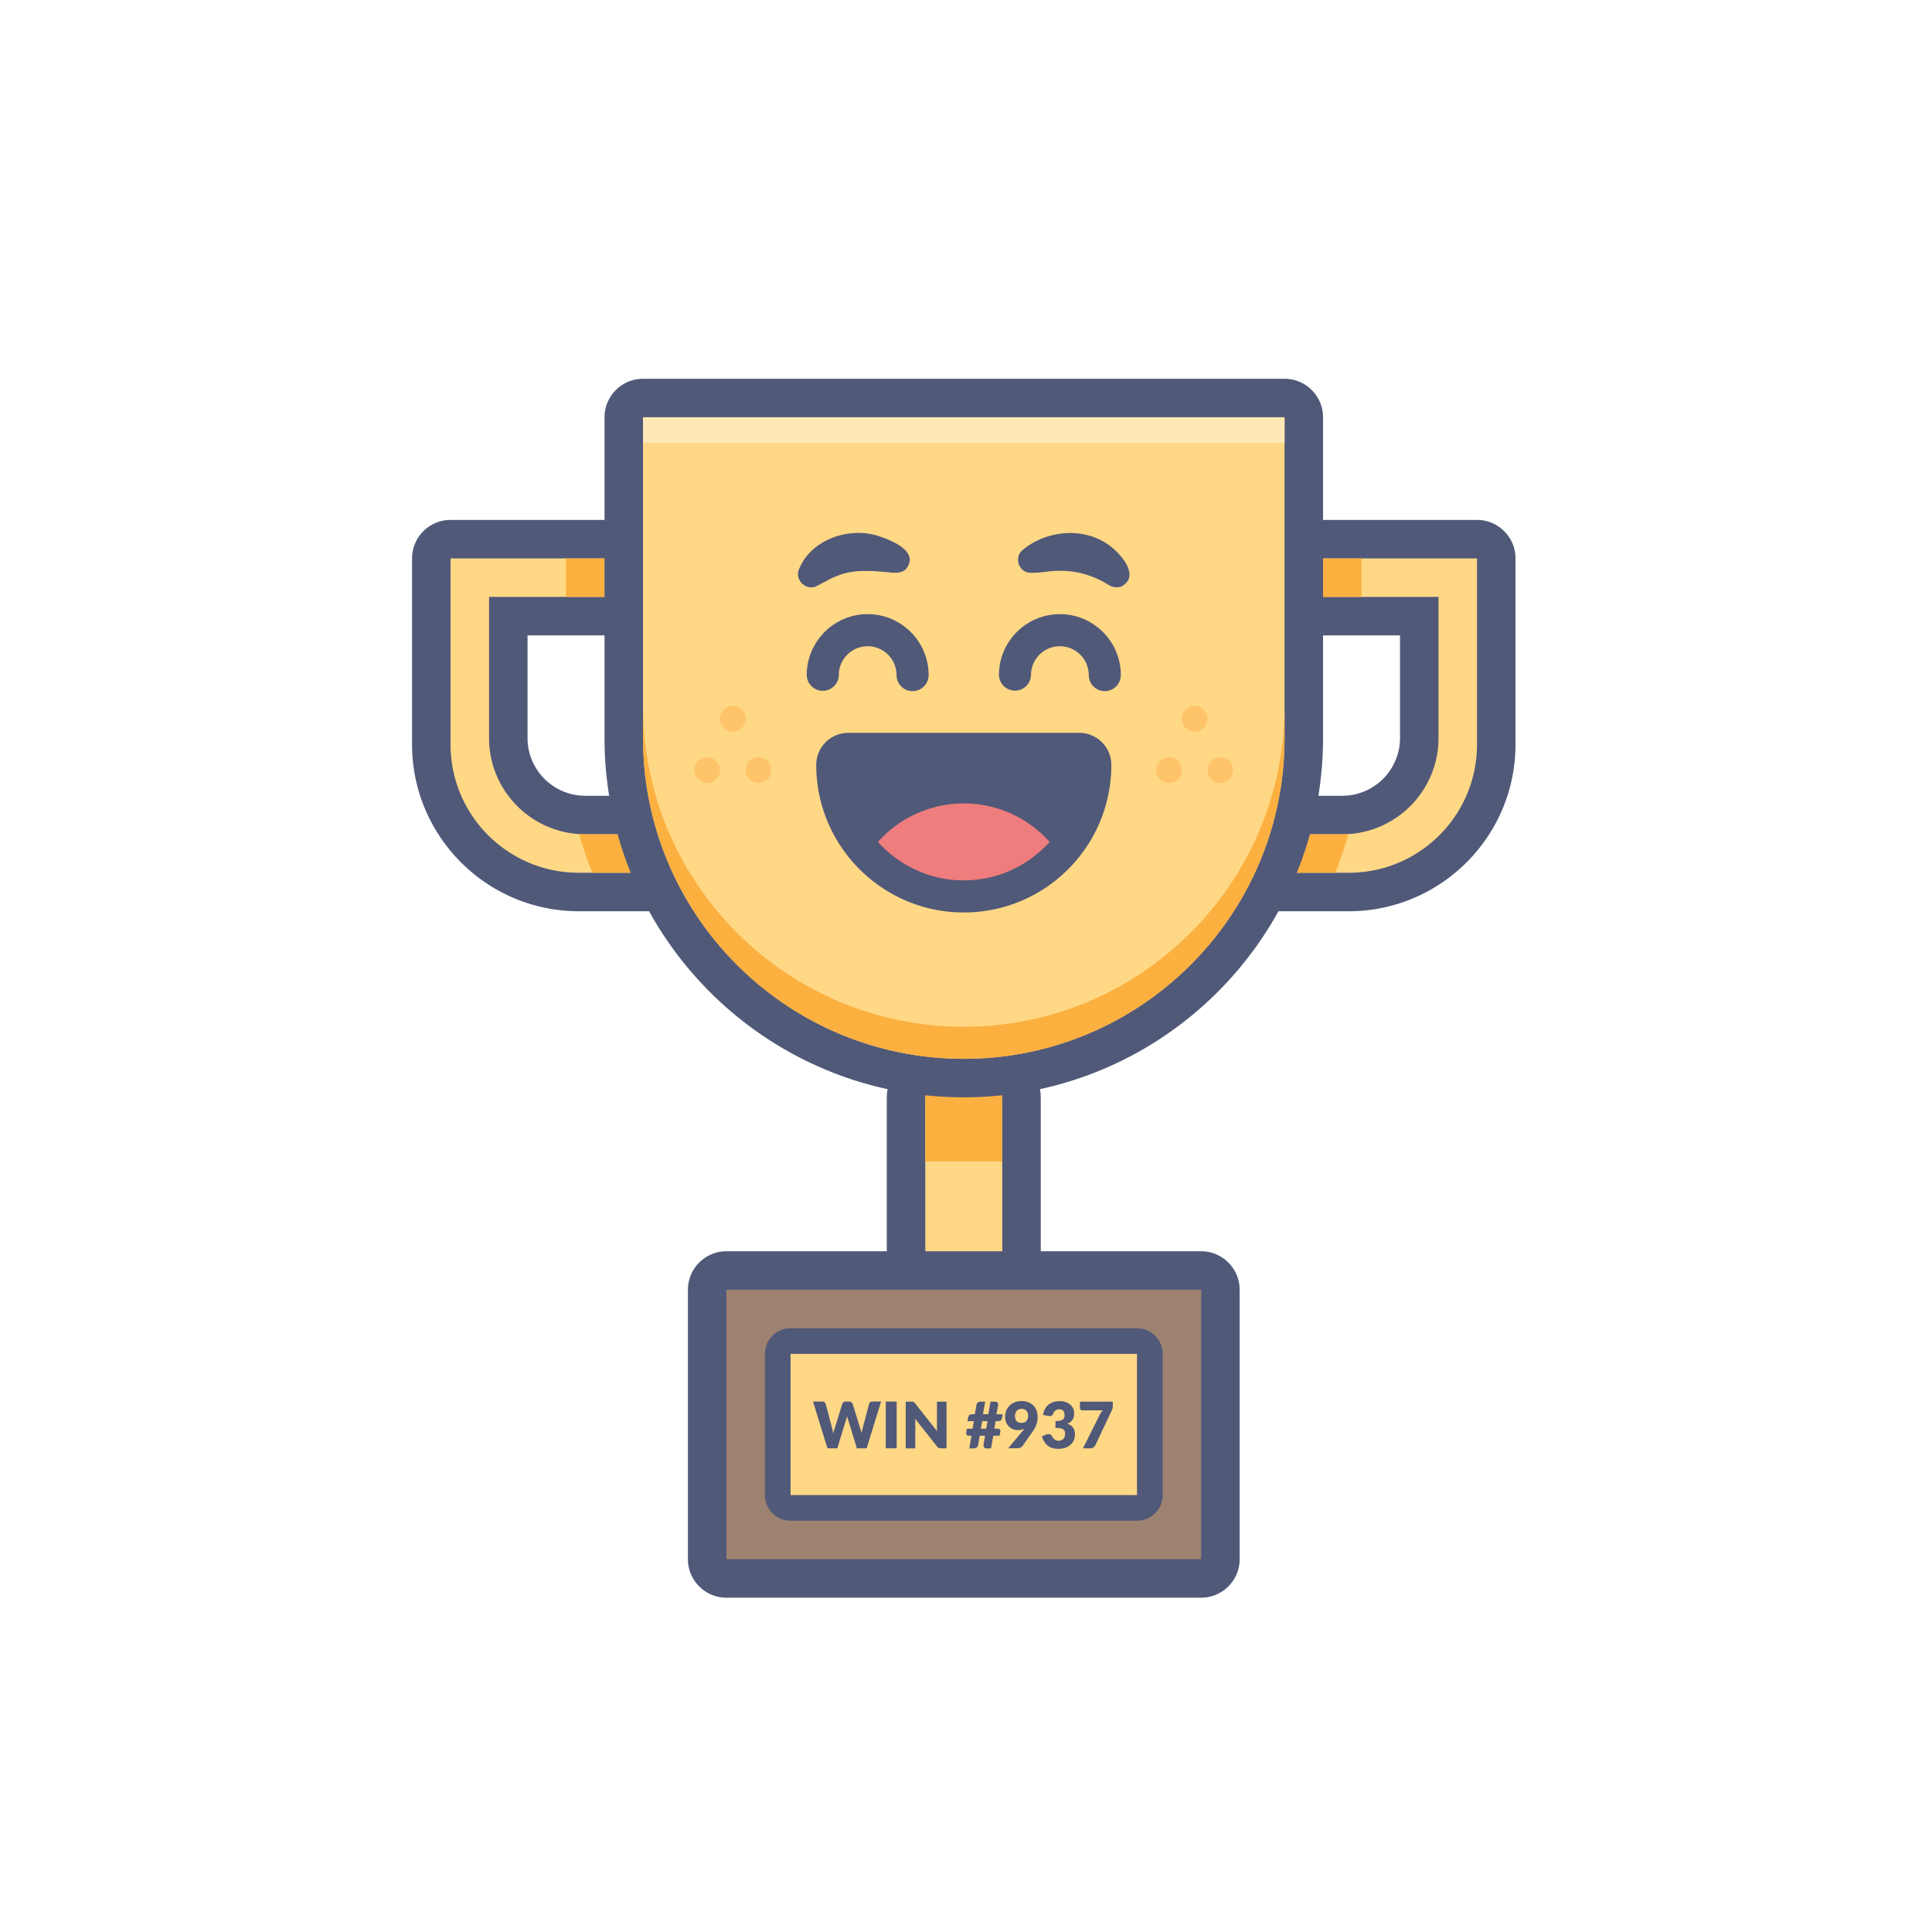 <?xml version="1.0" encoding="UTF-8"?>
<svg xmlns="http://www.w3.org/2000/svg" width="261" height="261" fill="none">
  <g clip-path="url(#a)">
    <path d="M78.2 120.504c-10.99 0-19.933-8.944-19.933-19.934V75.437c0-1.439 1.16-2.6 2.6-2.6h26c1.438 0 2.6 1.161 2.6 2.6v5.2c0 1.439-1.162 2.6-2.6 2.6h-18.2v16.467c0 5.737 4.662 10.4 10.4 10.4H88.6a2.61 2.61 0 0 1 2.47 1.776l1.733 5.2c.26.798.13 1.664-.355 2.34a2.604 2.604 0 0 1-2.106 1.084H78.199z" fill="#FFD886"></path>
    <path d="M86.867 75.437v5.2h-20.8v19.067c0 7.176 5.824 13 13 13H88.6l1.733 5.2H78.2c-9.577 0-17.334-7.757-17.334-17.333V75.437h26zm0-5.2h-26a5.204 5.204 0 0 0-5.2 5.2v25.134c0 12.428 10.105 22.533 22.533 22.533h12.133a5.215 5.215 0 0 0 4.22-2.158 5.199 5.199 0 0 0 .712-4.689l-1.734-5.2a5.2 5.2 0 0 0-4.931-3.553h-9.533c-4.3 0-7.8-3.501-7.8-7.8V85.837h15.6c2.868 0 5.2-2.331 5.2-5.2v-5.2c0-2.868-2.332-5.2-5.2-5.2z" fill="#515979"></path>
    <path d="M86.867 75.437h-10.4v5.2h10.4v-5.2zm0 37.267h-7.8c-.278 0-.555-.026-.832-.043a47.206 47.206 0 0 0 1.785 5.243h6.847v-5.2z" fill="#FBB040"></path>
    <path d="M170.067 120.504a2.58 2.58 0 0 1-2.106-1.084 2.592 2.592 0 0 1-.356-2.34l1.734-5.2a2.59 2.59 0 0 1 2.47-1.776h9.533c5.737 0 10.4-4.663 10.4-10.4V83.237h-18.2a2.596 2.596 0 0 1-2.6-2.6v-5.2c0-1.439 1.161-2.6 2.6-2.6h26c1.439 0 2.6 1.161 2.6 2.6v25.133c0 10.99-8.944 19.934-19.933 19.934h-12.142z" fill="#FFD886"></path>
    <path d="M199.533 75.437v25.134c0 9.576-7.756 17.333-17.333 17.333h-12.133l1.733-5.2h9.533c7.176 0 13-5.824 13-13V80.637h-20.8v-5.2h26zm0-5.2h-26a5.205 5.205 0 0 0-5.2 5.2v5.2c0 2.869 2.332 5.2 5.2 5.2h15.6v13.867c0 4.299-3.501 7.8-7.8 7.8H171.8a5.192 5.192 0 0 0-4.931 3.553l-1.734 5.2a5.23 5.23 0 0 0 .711 4.689 5.214 5.214 0 0 0 4.221 2.158H182.2c12.428 0 22.533-10.105 22.533-22.533V75.437c0-2.868-2.331-5.2-5.2-5.2z" fill="#515979"></path>
    <path d="M183.933 75.437h-10.4v5.2h10.4v-5.2zm-10.4 37.267h7.8c.278 0 .555-.026.832-.043a47.287 47.287 0 0 1-1.785 5.243h-6.847v-5.2z" fill="#FBB040"></path>
    <path d="M135.4 145.637H125a2.6 2.6 0 0 0-2.6 2.6v26a2.6 2.6 0 0 0 2.6 2.6h10.4a2.6 2.6 0 0 0 2.6-2.6v-26a2.6 2.6 0 0 0-2.6-2.6z" fill="#FFD886"></path>
    <path d="M135.4 148.237v26H125v-26h10.4zm0-5.2H125a5.204 5.204 0 0 0-5.2 5.2v26c0 2.869 2.331 5.2 5.2 5.2h10.4c2.869 0 5.2-2.331 5.2-5.2v-26c0-2.869-2.331-5.2-5.2-5.2z" fill="#515979"></path>
    <path d="M135.4 143.037H125v13.867h10.4v-13.867z" fill="#FBB040"></path>
    <path d="M162.267 171.637H98.133a2.6 2.6 0 0 0-2.6 2.6v36.4a2.6 2.6 0 0 0 2.6 2.6h64.134a2.6 2.6 0 0 0 2.6-2.6v-36.4a2.6 2.6 0 0 0-2.6-2.6z" fill="#9E8271"></path>
    <path d="M162.267 174.237v36.4H98.133v-36.4h64.134zm0-5.2H98.133a5.204 5.204 0 0 0-5.2 5.2v36.4c0 2.869 2.332 5.2 5.2 5.2h64.134c2.868 0 5.2-2.331 5.2-5.2v-36.4c0-2.869-2.332-5.2-5.2-5.2z" fill="#515979"></path>
    <path d="M153.6 181.17h-46.8c-.957 0-1.733.776-1.733 1.734v19.066c0 .958.776 1.734 1.733 1.734h46.8c.957 0 1.733-.776 1.733-1.734v-19.066c0-.958-.776-1.734-1.733-1.734z" fill="#FFD886"></path>
    <path d="M153.6 182.904v19.066h-46.8v-19.066h46.8zm0-3.467h-46.8a3.466 3.466 0 0 0-3.467 3.467v19.066a3.466 3.466 0 0 0 3.467 3.467h46.8a3.466 3.466 0 0 0 3.467-3.467v-19.066a3.466 3.466 0 0 0-3.467-3.467z" fill="#515979"></path>
    <path d="M130.2 145.637c-25.324 0-45.933-20.609-45.933-45.933V56.37c0-1.44 1.16-2.6 2.6-2.6h86.666c1.439 0 2.6 1.16 2.6 2.6v43.333c0 25.324-20.609 45.933-45.933 45.933z" fill="#FFD886"></path>
    <path d="M173.533 56.37v43.334c0 23.928-19.404 43.333-43.333 43.333s-43.333-19.405-43.333-43.333V56.37h86.666zm0-5.2H86.867a5.204 5.204 0 0 0-5.2 5.2v43.334c0 26.762 21.77 48.533 48.533 48.533s48.533-21.771 48.533-48.533V56.37c0-2.868-2.331-5.2-5.2-5.2zm-54.504 138.173-1.95 6.318h-1.326l-1.188-3.917c-.026-.061-.043-.13-.069-.2a1.586 1.586 0 0 1-.061-.234c-.017.078-.043.156-.06.234-.018.078-.044.139-.061.2l-1.205 3.917h-1.326l-1.95-6.318h1.231c.13 0 .234.026.321.087.086.06.138.138.164.234l.867 3.293c.026.104.052.217.078.338.026.121.052.251.078.381.052-.268.113-.511.191-.728l1.022-3.293a.43.43 0 0 1 .165-.217.539.539 0 0 1 .312-.095h.433c.13 0 .226.026.312.087a.64.64 0 0 1 .182.225l1.014 3.293c.078.2.139.434.191.685.026-.13.043-.251.069-.364a9.05 9.05 0 0 1 .078-.321l.867-3.293a.444.444 0 0 1 .165-.225.528.528 0 0 1 .312-.096h1.152l-.008.009zm2.106 6.318h-1.474v-6.318h1.474v6.318zm6.734-6.318v6.318h-.763a.696.696 0 0 1-.286-.052.64.64 0 0 1-.225-.19l-2.973-3.762.026.33c.009.104 0 .208 0 .294v3.389h-1.291v-6.318h.936c.043 0 .078.017.112.035a.608.608 0 0 1 .208.182l2.999 3.796c-.017-.122-.026-.243-.035-.356v-3.657h1.292v-.009zm7.6 1.707-.104.546a.438.438 0 0 1-.173.295c-.087.061-.225.095-.416.095h-.269l-.182 1.023h.468c.139 0 .234.043.286.121.061.078.07.217.035.408l-.069.416h-.858l-.304 1.716h-.624a.396.396 0 0 1-.173-.044c-.052-.026-.095-.069-.139-.112a.555.555 0 0 1-.078-.174.394.394 0 0 1 0-.199l.208-1.179h-.719l-.217 1.24a.685.685 0 0 1-.078.216c-.034.061-.086.104-.138.148a.755.755 0 0 1-.382.104h-.598l.304-1.716h-.382c-.138 0-.234-.044-.286-.122-.06-.078-.069-.216-.034-.407l.069-.416h.771l.182-1.023h-.866l.104-.546a.455.455 0 0 1 .173-.294c.087-.061.225-.096.416-.096h.295l.225-1.265a.501.501 0 0 1 .199-.321.587.587 0 0 1 .364-.112h.616l-.304 1.698h.72l.303-1.698h.598a.47.47 0 0 1 .338.13.466.466 0 0 1 .087.138.303.303 0 0 1 0 .174l-.226 1.265h.841l.017-.009zm-2.062.936h-.72l-.182 1.023h.72l.182-1.023zm4.792 1.283c.044-.052.078-.095.113-.147.035-.043.069-.095.104-.139a1.946 1.946 0 0 1-.901.217c-.208 0-.408-.035-.616-.113a1.463 1.463 0 0 1-.554-.338 1.71 1.71 0 0 1-.408-.563 1.952 1.952 0 0 1-.156-.815c0-.286.052-.554.156-.814.104-.252.26-.477.451-.668.191-.19.425-.338.702-.45.277-.113.572-.165.91-.165.338 0 .65.052.91.156.269.104.494.251.685.433.182.191.329.408.433.668.095.26.147.546.147.858 0 .416-.06.78-.182 1.109a3.534 3.534 0 0 1-.502.919l-1.361 1.932a.726.726 0 0 1-.277.217.914.914 0 0 1-.416.087h-1.24l2.002-2.392v.008zm-1.074-1.993c0 .633.294.945.875.945.286 0 .503-.087.659-.26.156-.174.234-.399.234-.685a1.16 1.16 0 0 0-.07-.407.766.766 0 0 0-.468-.477 1.009 1.009 0 0 0-.364-.061.96.96 0 0 0-.364.07.86.86 0 0 0-.268.199c-.07.087-.13.182-.174.295a1.26 1.26 0 0 0-.06.372v.009zm3.787-.13c.043-.312.139-.59.269-.824.13-.234.294-.433.494-.58.199-.148.416-.269.667-.347.251-.078.52-.113.806-.113.312 0 .589.044.832.13.243.087.451.208.615.356.165.147.295.329.382.52.086.199.13.407.13.624 0 .199-.018.372-.061.528a1.297 1.297 0 0 1-.182.399 1.146 1.146 0 0 1-.295.286 1.689 1.689 0 0 1-.398.191c.702.242 1.048.719 1.048 1.43 0 .338-.06.624-.182.875a1.797 1.797 0 0 1-.485.615 2.224 2.224 0 0 1-.711.373 3.18 3.18 0 0 1-1.638.026 1.76 1.76 0 0 1-.624-.303 2.003 2.003 0 0 1-.476-.529 3.29 3.29 0 0 1-.356-.763l.598-.242a.705.705 0 0 1 .434-.044.44.44 0 0 1 .286.2c.13.242.268.416.416.52.147.104.32.164.511.164a.924.924 0 0 0 .667-.268.898.898 0 0 0 .226-.581c0-.139-.009-.26-.026-.364a.481.481 0 0 0-.156-.277.909.909 0 0 0-.39-.182c-.174-.044-.416-.061-.728-.061v-.927c.26 0 .476-.018.641-.061a.985.985 0 0 0 .373-.165.482.482 0 0 0 .173-.26c.026-.104.043-.216.043-.329 0-.251-.06-.442-.182-.572-.121-.13-.303-.199-.546-.199a.805.805 0 0 0-.788.546c-.061.156-.139.26-.234.312-.096.052-.243.06-.425.034l-.711-.121-.017-.017zm9.421-1.803v.564a1.352 1.352 0 0 1-.156.667l-2.193 4.645a.885.885 0 0 1-.26.312.704.704 0 0 1-.442.13h-.979l2.253-4.515c.069-.121.13-.234.199-.329.07-.096.148-.191.226-.286h-2.782s-.078 0-.113-.026c-.035-.018-.069-.035-.095-.061a.417.417 0 0 1-.07-.095.247.247 0 0 1-.026-.113v-.884h4.438v-.009z" fill="#515979"></path>
    <path d="M130.2 138.704c-23.929 0-43.333-19.405-43.333-43.333v4.333c0 23.929 19.404 43.333 43.333 43.333s43.333-19.404 43.333-43.333V95.37c0 23.928-19.404 43.333-43.333 43.333z" fill="#FBB040"></path>
    <path d="M173.533 56.37H86.867v3.467h86.666v-3.466z" fill="#FFE8B6"></path>
    <path d="M145.809 99.002H114.6a4.334 4.334 0 0 0-4.333 4.333c0 10.99 8.944 19.934 19.933 19.934 10.989 0 19.847-8.858 19.933-19.778v-.156a4.334 4.334 0 0 0-4.333-4.333h.009z" fill="#515979"></path>
    <path d="M130.2 118.935c4.611 0 8.745-2.019 11.605-5.2-2.86-3.181-6.994-5.2-11.605-5.2-4.611 0-8.745 2.019-11.605 5.2 2.86 3.181 6.994 5.2 11.605 5.2z" fill="#EF7D7D"></path>
    <path d="M138.121 74.328c3.19-2.695 8.234-3.19 11.683-.693 1.586 1.126 4.247 4.142 1.768 5.546-.633.304-1.291.139-1.846-.182-2.704-1.672-5.425-2.166-8.545-1.742-.668.061-1.309.156-1.933.122-1.577.026-2.323-2.063-1.118-3.051h-.009zm-17.489 3.05c-2.513-.242-5.217-.563-7.575.442-.823.278-1.742.884-2.704 1.335-1.456.763-3.094-.867-2.383-2.323 1.647-4.012 6.829-5.72 10.79-4.394 1.69.564 5.373 2.028 3.727 4.325-.46.58-1.179.641-1.846.607l-.009.008zm2.652 15.99a2.168 2.168 0 0 1-2.167-2.166c0-2.15-1.75-3.9-3.9-3.9-2.149 0-3.9 1.75-3.9 3.9a2.167 2.167 0 0 1-4.333 0c0-4.542 3.692-8.234 8.233-8.234 4.542 0 8.234 3.692 8.234 8.234a2.168 2.168 0 0 1-2.167 2.166zm25.965 0a2.167 2.167 0 0 1-2.166-2.166c0-2.15-1.751-3.9-3.9-3.9-2.15 0-3.9 1.75-3.9 3.9a2.168 2.168 0 0 1-4.334 0c0-4.542 3.692-8.234 8.234-8.234 4.541 0 8.233 3.692 8.233 8.234a2.168 2.168 0 0 1-2.167 2.166z" fill="#515979"></path>
    <path d="M157.933 105.77a1.733 1.733 0 1 0 .001-3.467 1.733 1.733 0 0 0-.001 3.467zm6.934 0a1.733 1.733 0 1 0 0-3.466 1.733 1.733 0 0 0 0 3.466zm-3.467-6.933a1.733 1.733 0 1 0 0-3.466 1.733 1.733 0 0 0 0 3.466zm-65.867 6.933a1.733 1.733 0 1 0 0-3.466 1.733 1.733 0 0 0 0 3.466zm6.934 0a1.733 1.733 0 1 0 0-3.466 1.733 1.733 0 0 0 0 3.466zM99 98.837a1.733 1.733 0 1 0 0-3.466 1.733 1.733 0 0 0 0 3.466z" fill="#FFC369"></path>
  </g>
  <defs>
    <clipPath id="a">
      <path fill="#fff" transform="translate(.2 .037)" d="M0 0h260v260H0z"></path>
    </clipPath>
  </defs>
</svg>
